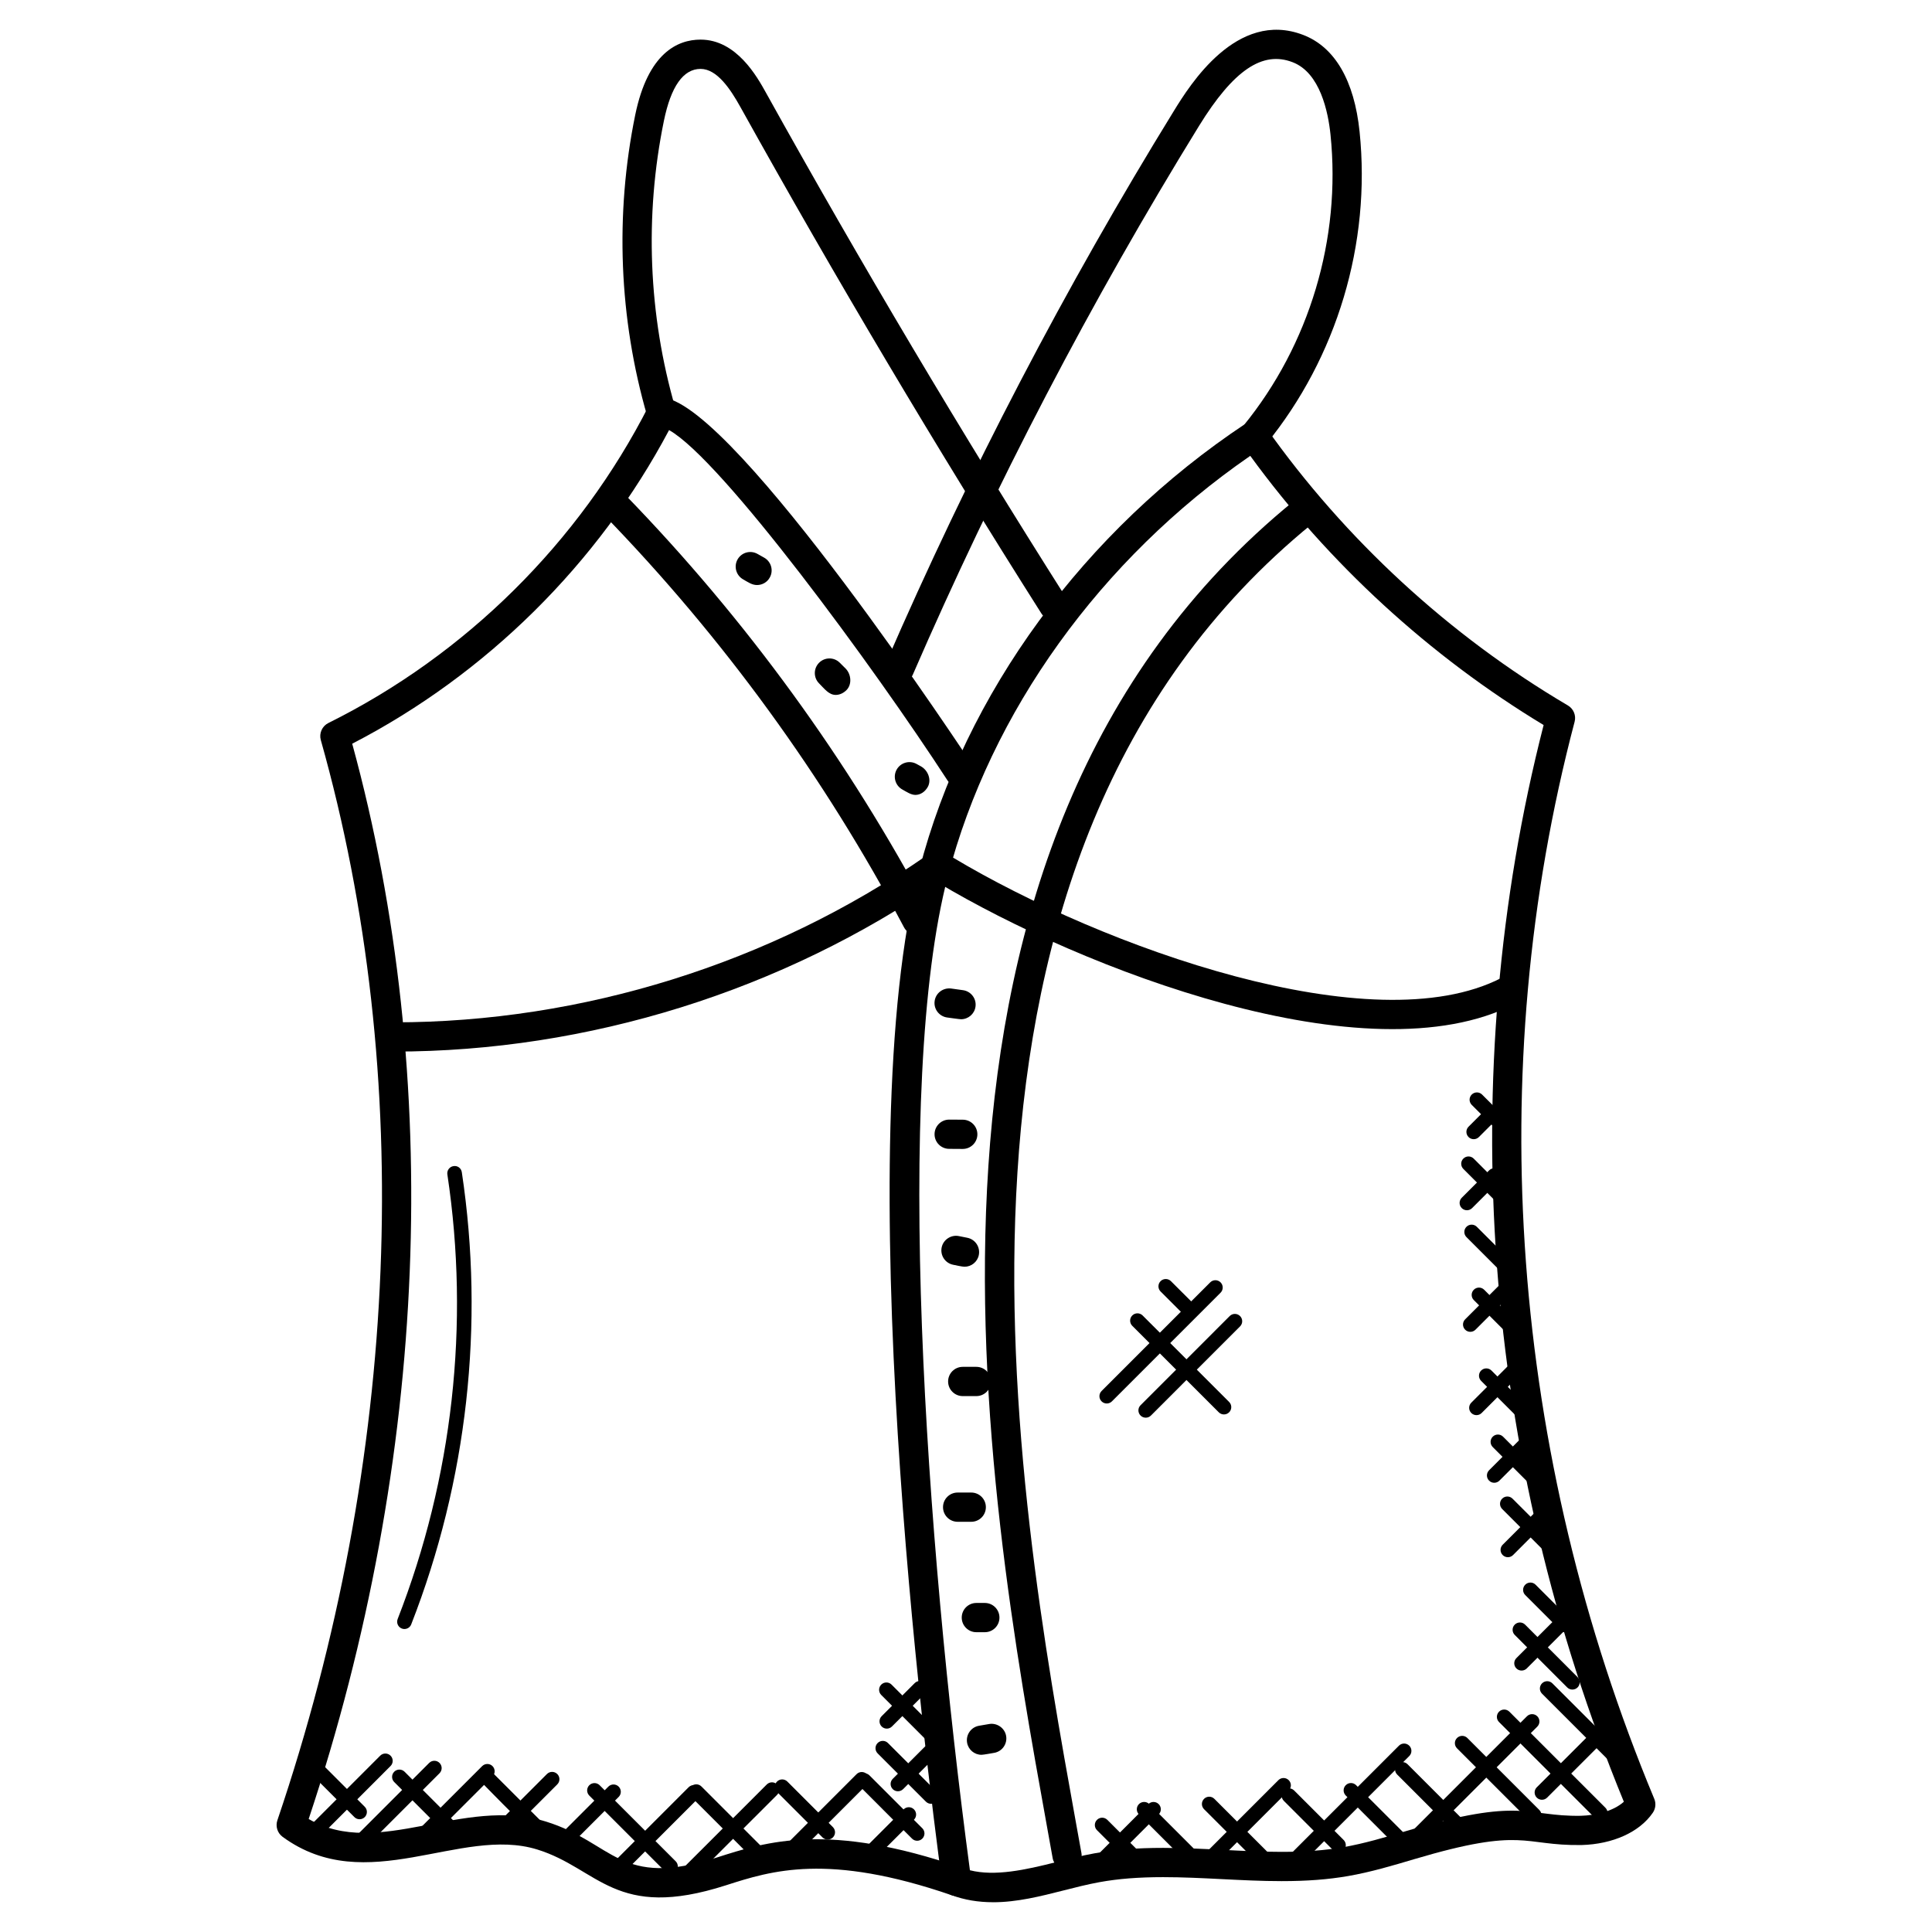 <?xml version="1.0" encoding="UTF-8"?>
<!-- Uploaded to: SVG Repo, www.svgrepo.com, Generator: SVG Repo Mixer Tools -->
<svg fill="#000000" width="800px" height="800px" version="1.1" viewBox="144 144 512 512" xmlns="http://www.w3.org/2000/svg">
 <g>
  <path d="m407.19 648.11c-3.961 0-7.559-0.605-10.984-1.859-1.355-0.488-2.324-1.699-2.512-3.125-4.348-32.074-25.035-195.76-6.047-268.71 12.137-46.668 43.668-89.746 86.492-118.17 1.75-1.156 4.102-0.73 5.301 0.992 21.004 29.742 48.691 55.234 80.074 73.719 1.488 0.875 2.223 2.652 1.773 4.324-24.461 92.754-16.961 194.12 21.113 285.43 0.504 1.211 0.355 2.598-0.387 3.684-3.519 5.133-10.578 8.332-18.906 8.559-15.781 0.219-15.098-4.938-44.32 3.742-5.672 1.691-11.551 3.441-17.562 4.481-5.285 0.914-10.867 1.34-17.602 1.34-5.285 0-10.578-0.27-15.891-0.535-5.168-0.262-10.34-0.52-15.488-0.52-6.527 0-11.891 0.426-16.891 1.332-3.188 0.582-6.348 1.387-9.488 2.188-6.066 1.543-12.344 3.133-18.676 3.133zm-6.148-8.473c6.621 1.668 14.656-0.078 22.941-2.18 3.309-0.836 6.641-1.684 10-2.293 5.465-1 11.27-1.457 18.277-1.457 5.277 0 10.578 0.262 15.883 0.527 5.168 0.262 10.348 0.527 15.492 0.527 6.277 0 11.449-0.387 16.285-1.227 5.551-0.961 11.199-2.644 16.664-4.269 31.043-9.23 31.711-3.82 46.32-4.062 3.852-0.102 8.574-1.156 11.434-3.719-37.547-91.367-45.07-192.48-21.262-285.34-30.199-18.254-56.969-42.816-77.742-71.34-39.676 27.375-68.812 67.844-80.184 111.57-14.312 54.965-5.844 175.55 5.891 263.26z"/>
  <path d="m286.35 634.13c-20.34-6.285-45.195 12.953-67.465-3.356-1.363-1-1.922-2.773-1.379-4.371 32.477-95.762 36.57-197.43 11.512-286.28-0.504-1.789 0.34-3.688 2.008-4.519 36.375-18.051 66.543-47.934 84.934-84.129 0.742-1.457 2.332-2.254 3.938-2.086 19.336 2.453 81.035 96.199 81.645 97.145 1.164 1.789 0.66 4.199-1.133 5.363-1.781 1.164-4.191 0.66-5.356-1.141-19.484-29.988-59.82-84.973-73.742-92.777-18.766 35.383-48.398 64.719-83.973 83.113 24.277 88.719 20.199 189.66-11.535 284.96 18.332 10.727 40.934-6.086 62.828 0.668 18.035 5.566 19.422 17.883 45.383 9.527 13.129-4.215 29.469-9.457 64.773 2.703 2.023 0.699 3.094 2.906 2.402 4.922-0.699 2.031-2.859 3.109-4.93 2.402-32.895-11.324-47.848-6.512-59.875-2.652-29.41 9.461-33.672-4.445-50.035-9.492z"/>
  <path d="m419.97 306.56c-27.742-43.754-54.582-88.91-79.773-134.23-2.613-4.688-6.16-10.07-10.535-10.07h-0.016c-4.574 0.016-7.836 4.644-9.703 13.75-5.168 25.168-4.117 51.488 3.031 76.137 0.59 2.055-0.59 4.199-2.644 4.797-2.078 0.59-4.207-0.59-4.805-2.644-7.496-25.848-8.59-53.457-3.18-79.859 3.387-16.457 11.262-19.926 17.277-19.941h0.047c9.504 0 14.977 9.844 17.309 14.051 25.113 45.188 51.875 90.219 79.539 133.85 1.148 1.805 0.613 4.199-1.195 5.348-1.801 1.145-4.203 0.625-5.352-1.188z"/>
  <path d="m380.81 324.8c-1.961-0.852-2.859-3.133-2.016-5.102 21.859-50.383 47.551-99.645 76.363-146.41 4.094-6.637 16.578-26.801 34.195-20.035 8.387 3.215 13.555 12.09 14.953 25.648 3.055 29.602-5.984 59.797-24.797 82.848-1.371 1.66-3.805 1.914-5.457 0.551-1.66-1.348-1.898-3.789-0.551-5.449 17.523-21.469 25.941-49.59 23.098-77.16-0.613-5.969-2.734-16.402-10.031-19.199-8-3.102-15.695 2.102-24.812 16.875-28.617 46.453-54.141 95.383-75.852 145.43-0.848 1.945-3.125 2.852-5.094 2z"/>
  <path d="m392.64 377.95c-1.828-1.102-2.434-3.481-1.332-5.316 1.094-1.844 3.465-2.426 5.309-1.332 39.777 23.789 111.15 49.41 145.25 31.871 1.906-0.969 4.238-0.227 5.215 1.676 0.984 1.906 0.234 4.238-1.676 5.215-39.074 20.074-114.9-9.473-152.76-32.113z"/>
  <path d="m248.44 422.68c-2.348 0.008-4.055-1.684-4.055-3.875 0-2.141 1.734-3.875 3.875-3.875h0.18c49.832 0 99.832-15.617 140.82-43.996 1.734-1.211 4.172-0.781 5.387 0.984 1.219 1.758 0.781 4.18-0.984 5.394-42.262 29.254-93.836 45.367-145.22 45.367z"/>
  <path d="m398.69 414.11c-0.41 0-3.254-0.41-3.684-0.465-2.125-0.293-3.613-2.246-3.316-4.363 0.285-2.117 2.238-3.574 4.363-3.316l3.156 0.441c2.117 0.293 3.606 2.246 3.309 4.363-0.262 1.938-1.93 3.34-3.828 3.34z"/>
  <path d="m399.14 448.48h-0.023l-3.598-0.023c-2.141-0.016-3.867-1.758-3.852-3.898 0.016-2.133 1.75-3.852 3.875-3.852h0.023l3.598 0.023c2.141 0.016 3.867 1.758 3.852 3.898-0.012 2.133-1.742 3.852-3.875 3.852z"/>
  <path d="m399.61 479.7c-0.598 0-2.402-0.402-3.023-0.527-2.102-0.426-3.457-2.465-3.039-4.566s2.512-3.449 4.566-3.031l2.246 0.449c2.102 0.426 3.457 2.465 3.039 4.566-0.371 1.844-1.988 3.109-3.789 3.109z"/>
  <path d="m402.74 513.98h-3.606c-2.141 0-3.875-1.734-3.875-3.875 0-2.141 1.734-3.875 3.875-3.875h3.606c2.141 0 3.875 1.734 3.875 3.875 0 2.137-1.727 3.875-3.875 3.875z"/>
  <path d="m401.39 547.29h-3.606c-2.141 0-3.875-1.734-3.875-3.875 0-2.141 1.734-3.875 3.875-3.875h3.606c2.141 0 3.875 1.734 3.875 3.875 0 2.141-1.73 3.875-3.875 3.875z"/>
  <path d="m404.99 576.55h-2.246c-2.141 0-3.875-1.734-3.875-3.875s1.734-3.875 3.875-3.875h2.246c2.141 0 3.875 1.734 3.875 3.875 0.004 2.137-1.727 3.875-3.875 3.875z"/>
  <path d="m404.1 609.04c-1.844 0-3.488-1.332-3.812-3.215-0.363-2.109 1.055-4.117 3.164-4.481l2.703-0.465c2.055-0.348 4.117 1.055 4.481 3.164 0.363 2.109-1.055 4.117-3.164 4.481-0.547 0.09-2.844 0.516-3.371 0.516z"/>
  <path d="m344.62 299.04c-1.355 0-2.41-0.781-3.703-1.512-1.852-1.062-2.504-3.426-1.449-5.285 1.07-1.867 3.434-2.504 5.293-1.441l1.742 0.977c1.867 1.047 2.543 3.402 1.496 5.269-0.695 1.277-2.019 1.992-3.379 1.992z"/>
  <path d="m365.48 328.16c-1.82 0-2.984-1.621-4.394-3.031-1.52-1.504-1.535-3.961-0.031-5.481 1.496-1.52 3.953-1.543 5.481-0.031l1.543 1.535c1.504 1.512 1.758 4.215 0.246 5.734-0.828 0.824-1.844 1.273-2.844 1.273z"/>
  <path d="m386.59 354.66c-1.164 0-2.316-0.805-3.434-1.418-1.875-1.023-2.574-3.371-1.551-5.254 1.031-1.883 3.387-2.566 5.262-1.551l1.188 0.652c1.875 1.039 2.859 3.559 1.828 5.434-0.734 1.32-1.969 2.137-3.293 2.137z"/>
  <path d="m426.77 639.61c-1.836 0-3.465-1.316-3.805-3.195l-1.355-7.527c-16.465-91.105-47.102-260.69 65.309-352.14 1.652-1.348 4.094-1.109 5.449 0.559 1.355 1.66 1.102 4.102-0.559 5.449-108.86 88.582-78.758 255.23-62.582 344.77l1.363 7.535c0.43 2.371-1.395 4.555-3.82 4.555z"/>
  <path d="m383.56 389.73c-21.191-39.988-47.91-76.711-79.395-109.16-1.488-1.535-1.457-3.992 0.078-5.481 1.551-1.488 4.008-1.441 5.481 0.086 32.004 32.973 59.148 70.301 80.68 110.93 1.008 1.891 0.285 4.238-1.605 5.238-1.898 0.996-4.231 0.285-5.238-1.609z"/>
  <path d="m566.71 625.82-25.453-25.461c-0.758-0.758-0.758-1.984 0-2.742 0.758-0.758 1.984-0.758 2.742 0l25.453 25.461c0.758 0.758 0.758 1.984 0 2.734-0.762 0.762-1.984 0.77-2.742 0.008z"/>
  <path d="m570.05 610.24-17.395-17.395c-0.758-0.758-0.758-1.984 0-2.742 0.758-0.758 1.984-0.758 2.742 0l17.395 17.395c1.828 1.836-0.961 4.523-2.742 2.742z"/>
  <path d="m549.19 626.39-19.066-19.066c-0.758-0.758-0.758-1.984 0-2.734 0.758-0.758 1.984-0.758 2.742 0l19.066 19.066c0.758 0.758 0.758 1.984 0 2.742-0.758 0.746-1.98 0.754-2.742-0.008z"/>
  <path d="m530 630.01-15.734-15.734c-0.758-0.758-0.758-1.984 0-2.742 0.758-0.758 1.984-0.758 2.742 0l15.734 15.734c0.758 0.758 0.758 1.984 0 2.742-0.75 0.75-1.973 0.758-2.742 0z"/>
  <path d="m513.4 632.6-12.758-12.766c-0.758-0.758-0.758-1.984 0-2.742 0.758-0.758 1.984-0.758 2.742 0l12.758 12.766c0.758 0.758 0.758 1.984 0 2.734-0.75 0.762-1.977 0.777-2.742 0.008z"/>
  <path d="m497.34 634.36-13.121-13.121c-0.758-0.758-0.758-1.984 0-2.742 0.758-0.758 1.984-0.758 2.742 0l13.121 13.121c0.758 0.758 0.758 1.984 0 2.742-0.75 0.75-1.977 0.758-2.742 0z"/>
  <path d="m478.23 638.6-15.145-15.145c-0.758-0.758-0.758-1.984 0-2.742 0.758-0.758 1.984-0.758 2.734 0l15.145 15.145c0.758 0.758 0.758 1.984 0 2.742-0.75 0.754-1.973 0.762-2.734 0z"/>
  <path d="m458.19 637.2-12.355-12.355c-0.758-0.758-0.758-1.984 0-2.742 0.758-0.758 1.984-0.758 2.742 0l12.355 12.355c0.758 0.758 0.758 1.984 0 2.742-0.758 0.754-1.98 0.762-2.742 0z"/>
  <path d="m442.5 636.81-7.789-7.789c-0.758-0.758-0.758-1.984 0-2.742 0.766-0.766 1.992-0.75 2.742 0l7.789 7.789c0.758 0.758 0.758 1.984 0 2.742-0.75 0.742-1.973 0.766-2.742 0z"/>
  <path d="m435.54 637.64c-0.758-0.758-0.758-1.984 0-2.742l12.781-12.789c0.758-0.758 1.984-0.758 2.742 0 0.758 0.758 0.758 1.984 0 2.734l-12.781 12.789c-0.758 0.762-1.98 0.77-2.742 0.008z"/>
  <path d="m460.85 640.43c-0.758-0.758-0.758-1.984 0-2.734l21.934-21.934c0.758-0.758 1.984-0.758 2.742 0 0.758 0.758 0.758 1.984 0 2.742l-21.934 21.934c-0.75 0.742-1.977 0.75-2.742-0.008z"/>
  <path d="m484.78 639.31c-0.758-0.758-0.758-1.984 0-2.734l29.949-29.949c0.758-0.758 1.984-0.758 2.742 0s0.758 1.984 0 2.742l-29.949 29.949c-0.75 0.742-1.973 0.758-2.742-0.008z"/>
  <path d="m518.99 631.24c-0.758-0.758-0.758-1.984 0-2.742l29.664-29.664c0.758-0.758 1.984-0.758 2.742 0 0.758 0.758 0.758 1.984 0 2.742l-29.664 29.664c-0.75 0.754-1.977 0.77-2.742 0z"/>
  <path d="m551.26 620.39c-0.758-0.758-0.758-1.984 0-2.734l14.875-14.875c0.758-0.758 1.984-0.758 2.742 0 0.758 0.758 0.758 1.984 0 2.734l-14.875 14.875c-0.75 0.754-1.977 0.762-2.742 0z"/>
  <path d="m559.33 591.19-13.906-13.914c-0.758-0.758-0.758-1.984 0-2.734 0.766-0.766 1.992-0.75 2.742 0l13.906 13.914c0.758 0.758 0.758 1.984 0 2.734-0.746 0.742-1.977 0.766-2.742 0z"/>
  <path d="m557.52 576.02-9.316-9.316c-0.758-0.758-0.758-1.984 0-2.742 0.758-0.758 1.984-0.758 2.742 0l9.316 9.316c0.758 0.758 0.758 1.984 0 2.742-0.758 0.75-1.98 0.766-2.742 0z"/>
  <path d="m554.14 555.95-12.051-12.051c-0.758-0.758-0.758-1.984 0-2.742 0.758-0.758 1.984-0.758 2.742 0l12.051 12.051c0.758 0.758 0.758 1.984 0 2.742-0.758 0.762-1.98 0.77-2.742 0z"/>
  <path d="m551.41 539.3-11.82-11.82c-0.758-0.758-0.758-1.984 0-2.742 0.758-0.758 1.984-0.758 2.742 0l11.82 11.82c0.758 0.758 0.758 1.984 0 2.742-0.758 0.754-1.984 0.762-2.742 0z"/>
  <path d="m548.06 521.5-11.543-11.551c-0.758-0.758-0.758-1.984 0-2.742 0.758-0.758 1.984-0.758 2.742 0l11.543 11.551c0.758 0.758 0.758 1.984 0 2.734-0.75 0.762-1.973 0.777-2.742 0.008z"/>
  <path d="m546.04 500-11.465-11.465c-0.758-0.758-0.758-1.984 0-2.742 0.758-0.758 1.984-0.758 2.742 0l11.465 11.465c0.758 0.758 0.758 1.984 0 2.742-0.758 0.754-1.984 0.762-2.742 0z"/>
  <path d="m544.19 483.41-11.562-11.562c-0.758-0.758-0.758-1.984 0-2.734 0.758-0.758 1.984-0.758 2.742 0l11.562 11.562c0.758 0.758 0.758 1.984 0 2.742-0.75 0.742-1.973 0.75-2.742-0.008z"/>
  <path d="m542.38 464.36-10.578-10.586c-0.758-0.758-0.758-1.984 0-2.734 0.766-0.766 1.992-0.75 2.742 0l10.578 10.586c0.758 0.758 0.758 1.984 0 2.742-0.75 0.734-1.977 0.758-2.742-0.008z"/>
  <path d="m542.79 445.56-8.766-8.758c-0.758-0.758-0.758-1.984 0-2.734 0.758-0.75 1.984-0.758 2.742 0l8.766 8.758c0.758 0.758 0.758 1.984 0 2.742-0.758 0.742-1.98 0.758-2.742-0.008z"/>
  <path d="m545.86 586.15c-0.758-0.758-0.758-1.984 0-2.734l12.402-12.402c0.758-0.758 1.984-0.758 2.742 0s0.758 1.984 0 2.742l-12.402 12.402c-0.75 0.742-1.984 0.75-2.742-0.008z"/>
  <path d="m542.23 556.11c-0.758-0.758-0.758-1.984 0-2.742l9.223-9.23c0.75-0.75 1.977-0.758 2.742 0 0.758 0.758 0.758 1.984 0 2.742l-9.223 9.23c-0.75 0.754-1.973 0.762-2.742 0z"/>
  <path d="m538.62 536.38c-0.758-0.758-0.758-1.984 0-2.742l9.055-9.047c0.766-0.766 1.992-0.75 2.742 0 0.758 0.758 0.758 1.984 0 2.742l-9.055 9.047c-0.75 0.754-1.984 0.77-2.742 0z"/>
  <path d="m533.91 518.46c-0.758-0.758-0.758-1.984 0-2.742l10.633-10.633c0.758-0.758 1.984-0.758 2.742 0 0.758 0.758 0.758 1.984 0 2.742l-10.633 10.633c-0.75 0.75-1.98 0.758-2.742 0z"/>
  <path d="m532.28 496.38c-0.758-0.758-0.758-1.984 0-2.742l8.977-8.977c0.766-0.758 1.992-0.75 2.742 0 0.758 0.758 0.758 1.984 0 2.742l-8.977 8.977c-0.75 0.75-1.977 0.766-2.742 0z"/>
  <path d="m531.38 464.16c-0.758-0.758-0.758-1.984 0-2.742l7.262-7.262c0.75-0.75 1.977-0.766 2.742 0 0.758 0.758 0.758 1.984 0 2.742l-7.262 7.262c-0.766 0.77-1.996 0.746-2.742 0z"/>
  <path d="m533.18 445.33c-0.758-0.758-0.758-1.984 0-2.742l5.016-5.016c0.758-0.758 1.984-0.758 2.742 0 0.758 0.758 0.758 1.984 0 2.742l-5.016 5.016c-0.75 0.754-1.977 0.762-2.742 0z"/>
  <path d="m226.18 630.6c-0.758-0.758-0.758-1.984 0-2.742l18.578-18.586c0.758-0.758 1.984-0.758 2.742 0 0.758 0.758 0.758 1.984 0 2.742l-18.578 18.586c-0.758 0.75-1.98 0.766-2.742 0z"/>
  <path d="m237.8 633.87c-0.758-0.758-0.758-1.984 0-2.742l19.934-19.934c0.758-0.758 1.984-0.758 2.742 0 0.758 0.758 0.758 1.984 0 2.734l-19.934 19.934c-0.762 0.758-1.984 0.766-2.742 0.008z"/>
  <path d="m255.23 631.32c-0.758-0.758-0.758-1.984 0-2.742l16.547-16.539c0.766-0.758 1.992-0.75 2.742 0 0.758 0.758 0.758 1.984 0 2.742l-16.547 16.539c-0.75 0.754-1.973 0.77-2.742 0z"/>
  <path d="m276.31 626.77 12.633-12.633c0.758-0.758 1.984-0.758 2.742 0 0.758 0.758 0.758 1.984 0 2.742l-12.633 12.633c-1.82 1.816-4.547-0.934-2.742-2.742z"/>
  <path d="m290.84 631.85 14.379-14.379c0.766-0.758 1.992-0.75 2.734 0 0.758 0.758 0.758 1.984 0 2.734l-14.379 14.379c-1.805 1.816-4.551-0.922-2.734-2.734z"/>
  <path d="m305.37 638.76 21.121-21.121c0.758-0.758 1.984-0.758 2.734 0 0.758 0.758 0.758 1.984 0 2.742l-21.121 21.121c-1.805 1.801-4.547-0.938-2.734-2.742z"/>
  <path d="m322.8 644.04c-0.758-0.758-0.758-1.984 0-2.742l24.406-24.398c0.766-0.758 1.992-0.75 2.742 0 0.758 0.758 0.758 1.984 0 2.742l-24.406 24.398c-0.758 0.754-1.984 0.762-2.742 0z"/>
  <path d="m349.69 638.23c-0.758-0.758-0.758-1.984 0-2.742l21.309-21.316c0.758-0.758 1.984-0.758 2.742 0 0.758 0.758 0.758 1.984 0 2.742l-21.309 21.316c-0.758 0.754-1.984 0.762-2.742 0z"/>
  <path d="m374.02 635.69c-0.758-0.758-0.758-1.984 0-2.742l9.449-9.449c0.758-0.758 1.984-0.758 2.742 0 0.758 0.758 0.758 1.984 0 2.742l-9.449 9.449c-0.75 0.754-1.98 0.762-2.742 0z"/>
  <path d="m377.65 601.54c-0.758-0.758-0.758-1.984 0-2.742l8.75-8.75c0.758-0.766 1.984-0.75 2.734 0 0.758 0.758 0.758 1.984 0 2.742l-8.75 8.742c-0.742 0.75-1.965 0.773-2.734 0.008z"/>
  <path d="m239.29 626.12c-0.496 0-0.992-0.188-1.371-0.566l-13.176-13.176c-0.758-0.758-0.758-1.984 0-2.742 0.758-0.758 1.984-0.758 2.742 0l13.176 13.176c0.758 0.758 0.758 1.984 0 2.742-0.379 0.371-0.871 0.566-1.371 0.566z"/>
  <path d="m263.9 631.7-15.426-15.434c-0.758-0.758-0.758-1.984 0-2.742 0.758-0.758 1.984-0.75 2.742 0l15.426 15.434c1.809 1.812-0.926 4.551-2.742 2.742z"/>
  <path d="m288.68 632.6c-1.309 0-15.875-15.066-16.805-15.996-0.758-0.758-0.758-1.984 0-2.742s1.984-0.758 2.742 0l15.434 15.434c0.758 0.758 0.758 1.984 0 2.742-0.379 0.375-0.867 0.562-1.371 0.562z"/>
  <path d="m320.32 640-20.152-20.152c-0.758-0.758-0.758-1.984 0-2.742 0.758-0.758 1.984-0.758 2.742 0l20.152 20.152c0.758 0.758 0.758 1.984 0 2.742-0.758 0.754-1.984 0.762-2.742 0z"/>
  <path d="m343.99 637.02-16.844-16.844c-0.758-0.758-0.758-1.984 0-2.742 0.758-0.758 1.984-0.758 2.742 0l16.844 16.844c0.758 0.758 0.758 1.984 0 2.734-0.754 0.758-1.984 0.766-2.742 0.008z"/>
  <path d="m361.98 630.94-12.066-12.066c-0.758-0.758-0.758-1.984 0-2.742 0.758-0.758 1.984-0.758 2.742 0l12.066 12.066c0.758 0.758 0.758 1.984 0 2.742-0.758 0.75-1.984 0.766-2.742 0z"/>
  <path d="m385.69 631.25-14-14.008c-0.758-0.758-0.758-1.984 0-2.742 0.766-0.758 1.992-0.75 2.734 0l14 14.008c0.758 0.758 0.758 1.984 0 2.742-0.742 0.754-1.969 0.77-2.734 0z"/>
  <path d="m389.43 605.08-11.891-11.898c-0.758-0.758-0.758-1.984 0-2.742 0.758-0.758 1.984-0.758 2.734 0l11.891 11.898c0.758 0.758 0.758 1.984 0 2.742-0.734 0.754-1.965 0.77-2.734 0z"/>
  <path d="m389.38 621.46-12.797-12.797c-0.758-0.758-0.758-1.984 0-2.742 0.758-0.758 1.984-0.758 2.734 0l12.797 12.797c0.758 0.758 0.758 1.984 0 2.734-0.75 0.762-1.973 0.77-2.734 0.008z"/>
  <path d="m380.59 618.14c-0.758-0.758-0.758-1.984 0-2.734l8.402-8.41c1.797-1.797 4.559 0.922 2.742 2.742l-8.402 8.402c-0.758 0.75-1.98 0.758-2.742 0z"/>
  <path d="m437.3 515.94c-0.496 0-0.992-0.188-1.371-0.566-0.758-0.758-0.758-1.984 0-2.742l28.793-28.793c0.758-0.758 1.984-0.758 2.742 0 0.758 0.758 0.758 1.984 0 2.742l-28.793 28.793c-0.379 0.379-0.867 0.566-1.371 0.566z"/>
  <path d="m447.63 519.7c-0.496 0-0.992-0.188-1.371-0.566-0.758-0.758-0.758-1.984 0-2.734l23.625-23.633c0.758-0.758 1.984-0.758 2.742 0 0.758 0.758 0.758 1.984 0 2.742l-23.625 23.633c-0.379 0.375-0.867 0.559-1.371 0.559z"/>
  <path d="m468.36 518.84c-0.496 0-0.992-0.188-1.371-0.566l-22.926-22.918c-0.758-0.758-0.758-1.984 0-2.742 0.758-0.758 1.984-0.758 2.742 0l22.926 22.918c0.758 0.758 0.758 1.984 0 2.742-0.379 0.371-0.867 0.566-1.371 0.566z"/>
  <path d="m459.24 493.12c-0.488 0-0.992-0.188-1.371-0.566l-6.301-6.293c-0.758-0.758-0.758-1.984 0-2.742 0.75-0.75 1.977-0.758 2.742 0l6.301 6.293c0.758 0.758 0.758 1.984 0 2.742-0.379 0.383-0.867 0.566-1.371 0.566z"/>
  <path d="m251.19 575.71c-0.234 0-0.473-0.039-0.707-0.133-1-0.387-1.488-1.512-1.102-2.512 14.594-37.383 19.152-78.129 13.176-117.83-0.164-1.055 0.566-2.047 1.629-2.203 1.102-0.18 2.047 0.574 2.203 1.629 6.07 40.375 1.441 81.805-13.41 119.81-0.285 0.762-1.02 1.234-1.789 1.234z"/>
 </g>
</svg>